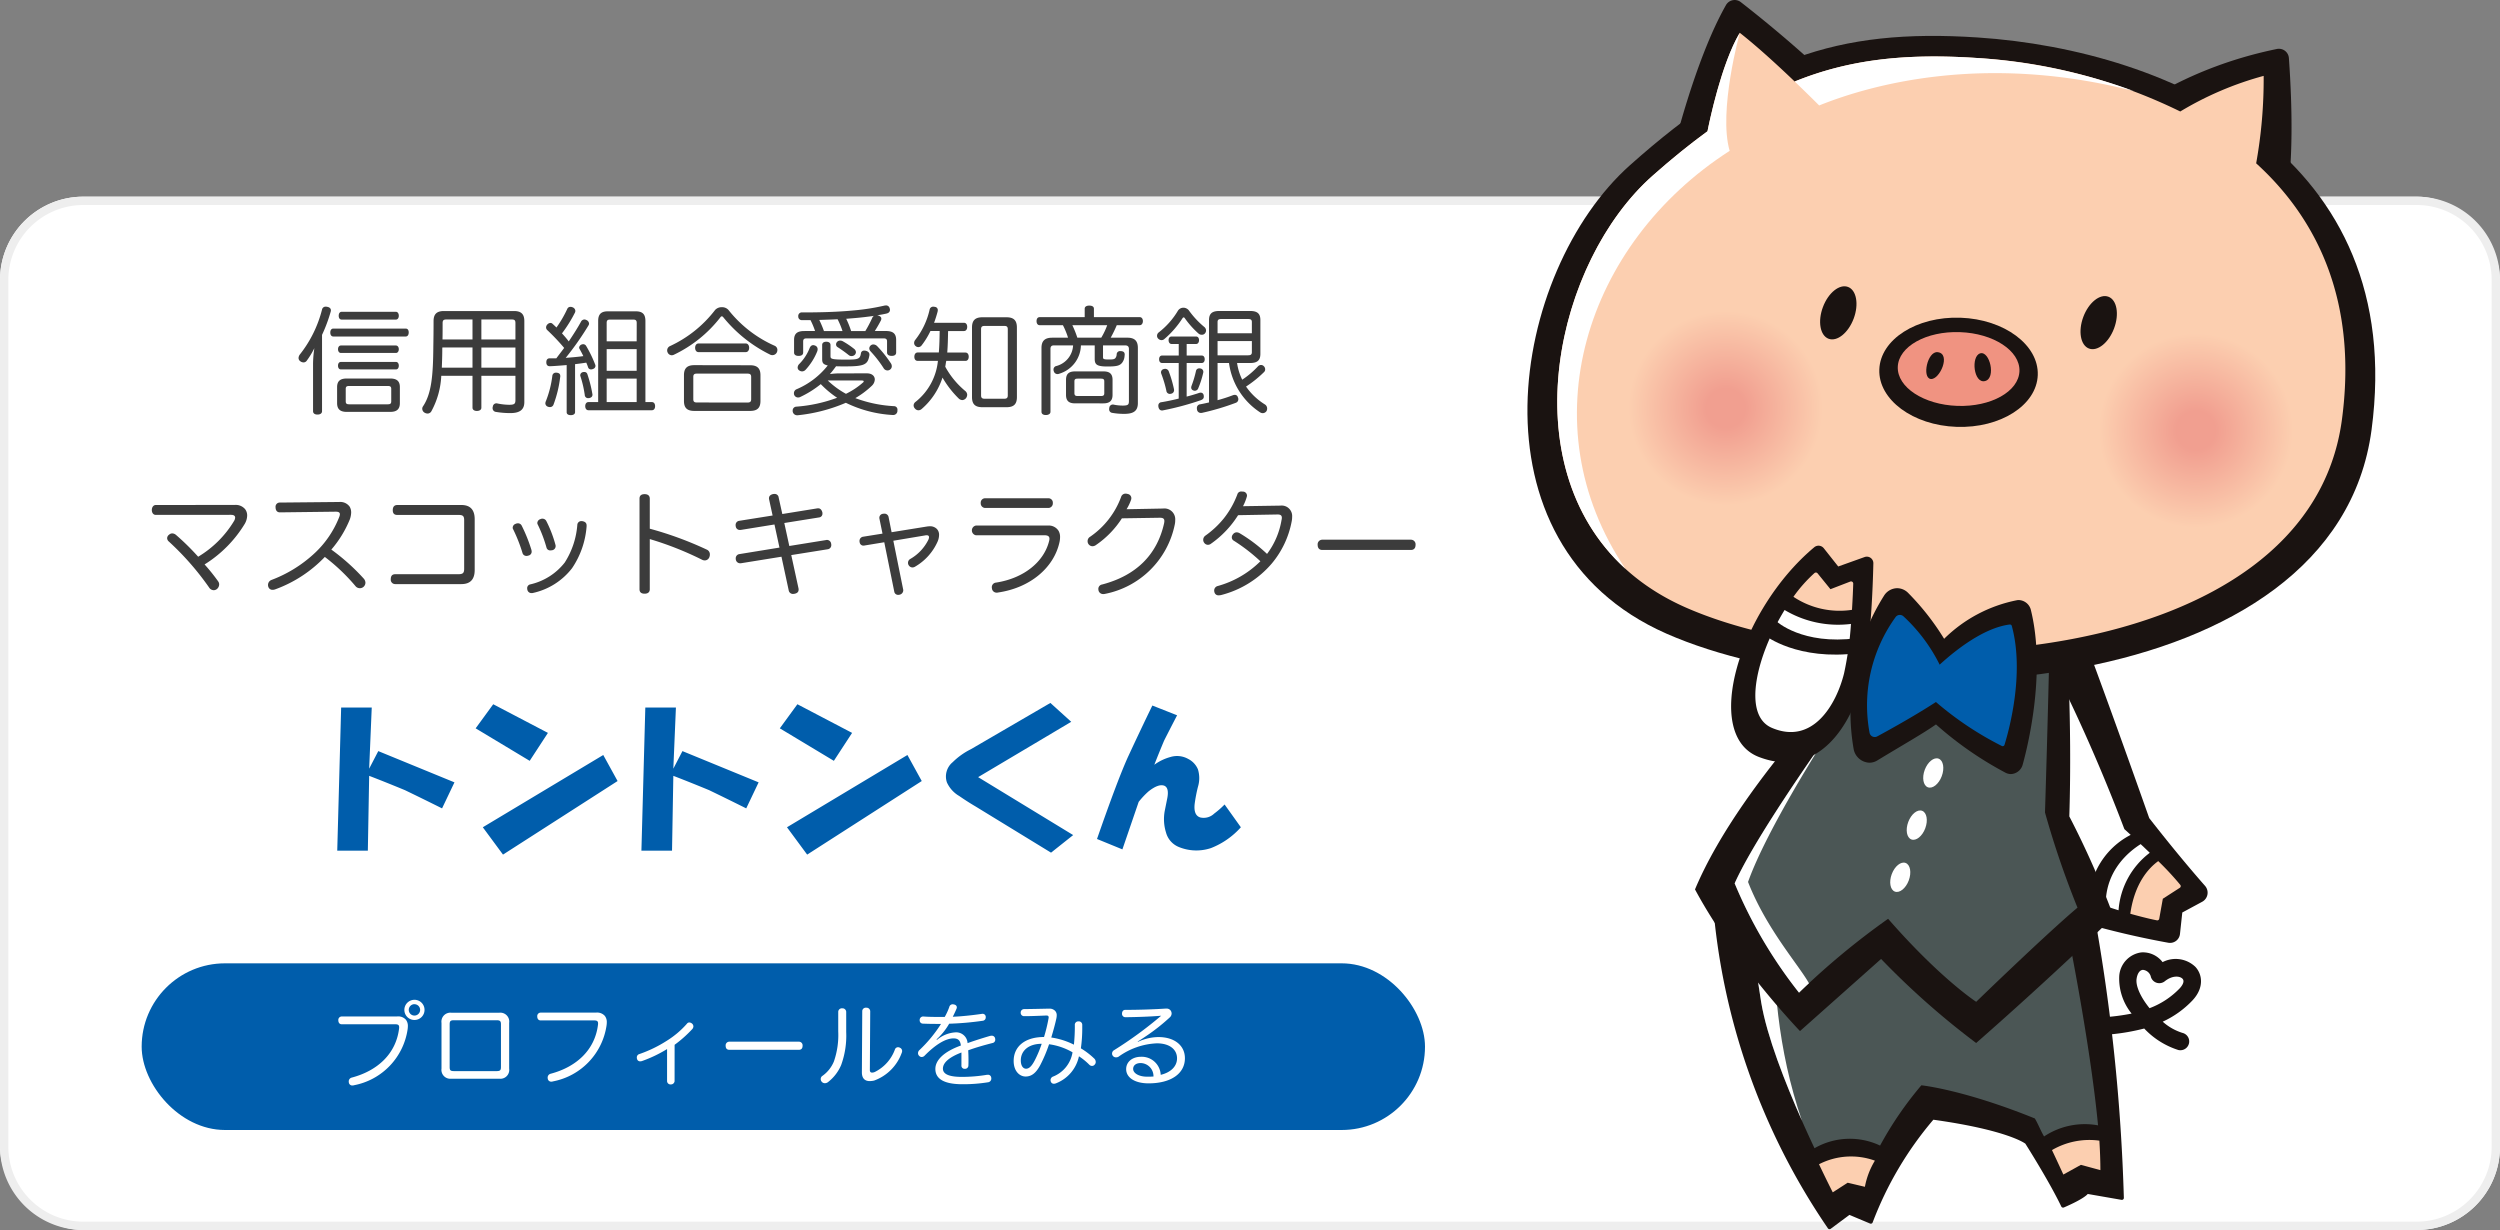 <svg xmlns="http://www.w3.org/2000/svg" xmlns:xlink="http://www.w3.org/1999/xlink" width="300" height="147.6" viewBox="0 0 300 147.6"><rect x="0" y="0" width="300" height="147.6" fill="#808080" stroke="none"/><defs><clipPath id="a"><rect width="101.743" height="147.5" fill="none"/></clipPath><clipPath id="b"><path d="M48.952,162.279a11.668,11.668,0,1,0,11.667-11.668,11.668,11.668,0,0,0-11.667,11.668" transform="translate(-48.952 -150.611)" fill="none"/></clipPath><radialGradient id="c" cx="0.5" cy="0.5" r="0.5" gradientTransform="translate(0)" gradientUnits="objectBoundingBox"><stop offset="0" stop-color="#f19f90"/><stop offset="0.2" stop-color="#f19f90"/><stop offset="1" stop-color="#fccfb0"/></radialGradient><clipPath id="d"><path d="M276.727,173.107a11.667,11.667,0,1,0,11.667-11.667,11.668,11.668,0,0,0-11.667,11.667" transform="translate(-276.727 -161.44)" fill="none"/></clipPath><radialGradient id="e" cx="0.5" r="0.5" xlink:href="#c"/></defs><g transform="translate(-250 -3396.4)"><rect width="300" height="124" rx="10" transform="translate(250 3420)" fill="#fff"/><path d="M10,1a9.01,9.01,0,0,0-9,9V114a9.01,9.01,0,0,0,9,9H290a9.01,9.01,0,0,0,9-9V10a9.01,9.01,0,0,0-9-9H10m0-1H290a10,10,0,0,1,10,10V114a10,10,0,0,1-10,10H10A10,10,0,0,1,0,114V10A10,10,0,0,1,10,0Z" transform="translate(250 3420)" fill="#eee"/><g transform="translate(433.288 3396.4)"><g clip-path="url(#a)"><path d="M275.367,473.052a1.091,1.091,0,0,1-.257-.032,9.634,9.634,0,0,1-4.087-2.577,25.812,25.812,0,0,1-8.132.757,1.053,1.053,0,0,1-1.006-1.1,1.066,1.066,0,0,1,1.1-1.006,25.518,25.518,0,0,0,6.526-.443,6.671,6.671,0,0,1-1.486-4.5,3.064,3.064,0,0,1,2.659-2.843,2.965,2.965,0,0,1,2.542,1.17,3.414,3.414,0,0,1,3.941.571c.844.916,1.061,2.517-.358,4.025a11.553,11.553,0,0,1-3.566,2.548,6.376,6.376,0,0,0,2.382,1.35,1.054,1.054,0,0,1-.254,2.076m-4.473-9.642a.353.353,0,0,0-.046,0c-.369.028-.647.425-.743,1.059-.138.918.539,2.287,1.553,3.539a9.747,9.747,0,0,0,3.615-2.377c.167-.177.684-.784.343-1.154-.3-.324-1.183-.455-2.129.3a1.053,1.053,0,0,1-1.66-.5,1.087,1.087,0,0,0-.933-.866" transform="translate(-197.005 -347.021)" fill="#1a1311"/><path d="M232.417,314.646s2.785,7.449,7.294,20.223c2.993,3.838,5.4,6.658,6.7,8.133a1.239,1.239,0,0,1-.333,1.9l-2.4,1.295-.275,2.558a1.2,1.2,0,0,1-1.38,1.075,104.02,104.02,0,0,1-10.525-2.478c-8-2.246-12.038-28.07-12.038-28.07Z" transform="translate(-165.092 -236.696)" fill="#1a1311"/><path d="M241.408,350.515c-1.606-1.546-3.051-2.844-3.051-2.844-3.919-10.356-7.709-17.763-7.709-17.763l-9.023,5.228a188.914,188.914,0,0,0,5.767,18.314,81.425,81.425,0,0,0,10.265,3.96,9.52,9.52,0,0,1,3.751-6.9" transform="translate(-166.72 -248.177)" fill="#fff"/><path d="M295.4,417.1c-1.154.836-2.833,2.655-3.352,6.318,1.621.457,2.731.7,3.19.79a.237.237,0,0,0,.282-.191l.431-2.4,2.039-1.314a.239.239,0,0,0,.057-.35A35.057,35.057,0,0,0,295.4,417.1" transform="translate(-219.7 -313.767)" fill="#fccfb0"/><path d="M274.176,412.625c-.942-6.563,5.041-9.114,5.041-9.114l-1-1.084a9.211,9.211,0,0,0-6.087,9.809Z" transform="translate(-204.679 -302.732)" fill="#1a1311"/><path d="M135.527,409.161c-4.647-4.481-23.991-10.925-23.991-10.925l-21.771,9.413a80.272,80.272,0,0,0,13.811,39.309.24.24,0,0,0,.354.071l2.242-1.664,2.469,1.038a.241.241,0,0,0,.323-.147,41.8,41.8,0,0,1,7.277-12.312c8.988,1.255,11.04,2.874,11.04,2.874s2.843,4.472,4.311,7.54a.245.245,0,0,0,.316.114c2.507-1.079,2.859-1.619,2.859-1.619l4.046.706a.238.238,0,0,0,.289-.239,227.819,227.819,0,0,0-3.575-34.16" transform="translate(-67.527 -299.578)" fill="#1a1311"/><path d="M254.1,553.389c.729,1.539,1.364,2.936,1.364,2.936l2.107-1.166,2.337.635c0-1.091-.044-2.282-.122-3.538a8.891,8.891,0,0,0-5.687,1.133" transform="translate(-191.15 -415.378)" fill="#fccfb0"/><path d="M141.251,561.091c.974,2.055,1.649,3.373,1.649,3.373l1.791-1.154,2.067.49a9.314,9.314,0,0,1,1.2-3.138,8.4,8.4,0,0,0-6.705.43" transform="translate(-106.258 -421.383)" fill="#fccfb0"/><path d="M146.909,423.893l-20.683-9.111-17.08,6.867s-.329,2.684.986,10.646c.844,5.112,4.143,12.721,6.4,17.517a8.482,8.482,0,0,1,7.868-.318,42.392,42.392,0,0,1,4.955-7.233s5.015.5,13.611,3.977c.322.493.713,1.491,1.113,2.162a8.811,8.811,0,0,1,6.477-1.332c-.945-9.906-3.646-23.175-3.646-23.175" transform="translate(-82.079 -312.025)" fill="#4b5655"/><path d="M111.534,440.949l-2.388.385s-.329,2.683.986,10.645c.669,4.053,2.881,9.671,4.892,14.215-2.957-8.649-3.474-16.677-3.49-25.245" transform="translate(-82.079 -331.709)" fill="#fff"/><path d="M102.993,307.76s-16.1,15.34-21.812,28.947c4.758,8.872,12.6,17,12.6,17l9.731-8.655a94.926,94.926,0,0,0,11.408,10.088c9.28-8.133,16.5-15.161,16.5-15.161A106.886,106.886,0,0,0,126.1,327.95c.364-11.784-.365-22.233-.365-22.233Z" transform="translate(-61.069 -229.979)" fill="#1a1311"/><path d="M119.41,309.287s-15.328,20.39-19.023,28.65a55.425,55.425,0,0,0,7.724,13.121,89.821,89.821,0,0,1,10.691-8.868c6.257,7.168,10.569,9.962,10.569,9.962s8.27-8.019,12.157-11.3a107.88,107.88,0,0,1-3.9-11.42s.381-12.105.56-21.117c-9.539.971-18.783.971-18.783.971" transform="translate(-75.517 -231.935)" fill="#4b5655"/><path d="M193.948,369.454c.355-.949.187-1.889-.376-2.1s-1.308.387-1.664,1.336-.188,1.89.376,2.1,1.308-.387,1.664-1.336" transform="translate(-144.225 -276.315)" fill="#fff"/><path d="M185.954,394.713c.356-.949.187-1.889-.376-2.1s-1.308.387-1.663,1.337-.187,1.889.376,2.1,1.309-.387,1.664-1.336" transform="translate(-138.212 -295.316)" fill="#fff"/><path d="M177.961,419.972c.355-.949.187-1.889-.376-2.1s-1.308.387-1.663,1.337-.187,1.889.376,2.1,1.308-.387,1.664-1.337" transform="translate(-132.199 -314.317)" fill="#fff"/><path d="M111.145,358.359c-4.257,6.086-8.93,13.137-10.758,17.223a55.433,55.433,0,0,0,7.724,13.121s.443-.433,1.194-1.132c-1.292-2.282-5.115-6.54-7.31-12.156,2.22-6.27,9.15-17.056,9.15-17.056" transform="translate(-75.517 -269.58)" fill="#fff"/><path d="M70.242,18.423S72.887,7.266,76.666.615A1.2,1.2,0,0,1,78.429.239a153.01,153.01,0,0,1,14.655,13l-14.99,10.78Z" transform="translate(-52.84 0)" fill="#1a1311"/><path d="M293.761,30.919s6.229-5.026,17.166-7.269a1.2,1.2,0,0,1,1.437,1.089c.938,13.139-.5,18.246-.5,18.246Z" transform="translate(-220.985 -17.773)" fill="#1a1311"/><path d="M54.027,17.577C77.364,19.12,105.648,31.944,101.3,64.652s-60.244,35.2-84.619,24.463S-1.953,45.6,12.32,32.895,37.066,16.457,54.027,17.577" transform="translate(0 -13.081)" fill="#1a1311"/><path d="M98.34,31.549a56.96,56.96,0,0,0,.9-10.494,39.218,39.218,0,0,0-10.008,4.274A63.941,63.941,0,0,0,64.693,18.9c-8.5-.557-15.241.191-21.732,2.829-2.016-1.928-4.49-4.2-6.586-5.844C34.159,19.607,32.722,26.6,32.5,27.706c-2.121,1.545-4.3,3.309-6.577,5.324C12.659,44.746,7.317,74.984,29.975,84.886s74.609,7.594,78.655-22.566c1.862-13.885-2.705-23.883-10.29-30.772" transform="translate(-10.889 -11.95)" fill="#fccfb0"/><path d="M35.165,30.055c-1.391-4.759,1.215-14.17,1.215-14.17C34.163,19.606,32.726,26.6,32.507,27.7c-2.121,1.545-4.3,3.309-6.577,5.324C14.351,43.254,8.811,67.589,22.653,80.2c-11.7-17.35-4.849-39,12.512-50.148" transform="translate(-10.893 -11.95)" fill="#fff"/><path d="M145.811,142.552c.644-1.718.338-3.419-.681-3.8s-2.367.7-3.01,2.418-.339,3.419.68,3.8,2.367-.7,3.011-2.418" transform="translate(-106.658 -104.32)" fill="#1a1311"/><path d="M271.945,147.293c.644-1.718.339-3.419-.68-3.8s-2.367.7-3.01,2.418-.339,3.419.681,3.8,2.366-.7,3.01-2.418" transform="translate(-201.544 -107.886)" fill="#1a1311"/><path d="M189.466,160.746c.127-3.616-4.028-6.7-9.279-6.88s-9.609,2.6-9.736,6.216,4.028,6.7,9.279,6.882,9.61-2.6,9.736-6.217" transform="translate(-128.222 -115.741)" fill="#1a1311"/><path d="M194,165.536c.085-2.444-3.114-4.54-7.146-4.68s-7.371,1.726-7.456,4.17,3.115,4.54,7.147,4.681,7.37-1.726,7.455-4.17" transform="translate(-134.953 -121)" fill="#f09381"/><path d="M194.571,170.572c1.655.174.236,3.356-.83,3.217s-.4-3.346.83-3.217" transform="translate(-145.344 -128.312)" fill="#1a1311"/><path d="M217.244,171.089c1.14-.361,1.959,2.982.591,3.322s-1.72-2.965-.591-3.322" transform="translate(-162.918 -128.684)" fill="#1a1311"/></g><g transform="translate(12.127 37.312)"><g clip-path="url(#b)"><rect width="23.335" height="23.336" transform="translate(0 0)" fill="url(#c)"/></g></g><g transform="translate(68.556 39.995)"><g clip-path="url(#d)"><rect width="23.335" height="23.335" transform="translate(0)" fill="url(#e)"/></g></g><g clip-path="url(#a)"><path d="M175.662,307.214a1.379,1.379,0,0,1-.685-.185,42.371,42.371,0,0,1-8.3-5.772c-1.516,1.072-3.819,2.365-7.051,4.329a1.8,1.8,0,0,1-.934.266,2,2,0,0,1-1.907-1.709,26.137,26.137,0,0,1,3.649-18.319,1.886,1.886,0,0,1,1.583-.913,1.862,1.862,0,0,1,1.327.573,30.245,30.245,0,0,1,4.311,5.5,17.155,17.155,0,0,1,8.776-4.638l.079-.011.112,0a1.55,1.55,0,0,1,1.456,1.244c1.849,7.594-.494,16.7-.983,18.455a1.528,1.528,0,0,1-1.434,1.182" transform="translate(-117.648 -214.327)" fill="#1a1311"/><path d="M181.823,299.17a.232.232,0,0,0-.251-.169c-3.151.4-6.558,3.128-8.406,4.819a20.011,20.011,0,0,0-4.343-5.8.635.635,0,0,0-.944.089,18.079,18.079,0,0,0-3.122,13.9.634.634,0,0,0,.923.416c3.535-1.916,5.817-3.328,7.039-4.123a39.015,39.015,0,0,0,7.91,5.277.225.225,0,0,0,.317-.135c.442-1.414,2.465-8.447.878-14.267" transform="translate(-123.695 -224.06)" fill="#005dab"/><path d="M170.18,31.512a67.244,67.244,0,0,0-18.968-3.979c-8.494-.557-15.238.2-21.727,2.833,1.2,1.15,2.239,2.175,2.935,2.871,5.978-2.41,19.7-6.373,37.759-1.725" transform="translate(-97.407 -20.582)" fill="#fff"/><path d="M109.8,264.627l1.74,2.2,3.162-1.133a.785.785,0,0,1,1.054.749c-.061,2.782-.314,10.017-1.33,14.129-1.277,5.166-5.262,11.839-12.394,9.117-6.924-2.642-2.3-17.7,6.617-25.159a.8.8,0,0,1,1.151.1" transform="translate(-74.241 -198.848)" fill="#1a1311"/><path d="M113.918,295.469c-3.3,5.373-5.157,12.594-1.528,14.143,4.888,2.086,7.718-2.754,8.661-6.524a40.495,40.495,0,0,0,.832-5.947,12.5,12.5,0,0,1-7.965-1.673" transform="translate(-83.055 -222.27)" fill="#fff"/><path d="M135.886,281.8c.088-1.4.132-2.561.15-3.138a.261.261,0,0,0-.355-.251l-2.378.916-1.544-1.9a.262.262,0,0,0-.375-.036,17.352,17.352,0,0,0-2.525,2.848,9.967,9.967,0,0,0,7.027,1.565" transform="translate(-96.936 -208.624)" fill="#fccfb0"/><path d="M115.159,302.654s3.876,3.068,11.194,2.108l-.217-1.785c-6.525.857-9.623-2.027-9.623-2.027Z" transform="translate(-86.63 -226.393)" fill="#1a1311"/></g></g><path d="M-56.434.742c0,.266.21.406.532.406s.546-.14.546-.406V-8.414a18.357,18.357,0,0,0,1.036-2.772.7.7,0,0,0,.028-.168c0-.224-.154-.364-.406-.42a.945.945,0,0,0-.2-.028.438.438,0,0,0-.462.364,14.368,14.368,0,0,1-2.674,5.4.743.743,0,0,0-.14.392A.471.471,0,0,0-58-5.278a.672.672,0,0,0,.42.168.468.468,0,0,0,.392-.21,9.672,9.672,0,0,0,.91-1.5A13.684,13.684,0,0,0-56.434-5Zm11.116-8.96c.238,0,.364-.21.364-.49s-.126-.462-.364-.462H-54c-.238,0-.364.2-.364.476s.126.476.364.476Zm-1.176,1.974c.224,0,.35-.21.35-.448s-.126-.448-.35-.448h-6.594c-.224,0-.35.21-.35.448s.126.448.35.448Zm.014,1.974c.224,0,.336-.21.336-.448s-.112-.448-.336-.448h-6.608c-.238,0-.35.2-.35.448s.112.448.35.448Zm-.028-5.978c.238,0,.364-.2.364-.462s-.126-.476-.364-.476H-52.99c-.238,0-.364.2-.364.476s.126.462.364.462ZM-52.4-3.178c-.8,0-1.148.336-1.148,1.036V-.224c0,.7.35,1.05,1.148,1.05h5.236c.8,0,1.148-.35,1.148-1.05V-2.142c0-.7-.35-1.036-1.148-1.036Zm.294,3.094c-.266,0-.406-.07-.406-.35V-1.946c0-.266.14-.336.406-.336h4.648c.266,0,.406.07.406.336V-.434c0,.28-.14.35-.406.35ZM-37.3-3.5V.322c0,.252.224.392.518.392.322,0,.546-.14.546-.392V-3.5h4.088V-.6c0,.462-.126.574-.77.574A7.354,7.354,0,0,1-34.3-.182.525.525,0,0,0-34.44-.2.428.428,0,0,0-34.86.2a.355.355,0,0,0-.028.168.446.446,0,0,0,.406.462,10.251,10.251,0,0,0,1.736.14c1.134,0,1.666-.42,1.666-1.316v-9.73c0-.854-.406-1.2-1.246-1.2h-8.4c-.84,0-1.246.35-1.246,1.2,0,1.176-.014,2.17-.028,3.038-.028,3.486-.21,5.67-1.246,7.21a.5.5,0,0,0-.084.28.557.557,0,0,0,.322.49.681.681,0,0,0,.308.084.528.528,0,0,0,.476-.294A9.812,9.812,0,0,0-41.048-3.5Zm-3.6-4.368c.014-.6.014-1.246.014-1.974,0-.336.14-.42.448-.42H-37.3v2.394Zm3.6.966V-4.48h-3.682c.028-.686.056-1.428.056-2.212a1.06,1.06,0,0,1,.014-.21Zm5.152,2.422h-4.088V-6.9h4.088Zm0-3.388h-4.088v-2.394h3.654c.308,0,.434.084.434.42ZM-26,.868c0,.238.21.35.49.35.308,0,.518-.126.518-.364V-4.9c.448-.056.9-.112,1.344-.182a5.215,5.215,0,0,1,.21.532.366.366,0,0,0,.364.28.533.533,0,0,0,.238-.056.4.4,0,0,0,.294-.364.616.616,0,0,0-.028-.14A14.517,14.517,0,0,0-23.66-7.084a.406.406,0,0,0-.364-.21.55.55,0,0,0-.2.042.448.448,0,0,0-.28.364.27.27,0,0,0,.042.14c.14.252.308.56.462.882-.7.1-1.414.154-2.114.21a35.159,35.159,0,0,0,2.73-3.892.417.417,0,0,0,.07-.21.49.49,0,0,0-.308-.434.57.57,0,0,0-.252-.07.472.472,0,0,0-.406.266c-.406.742-.924,1.554-1.47,2.366-.252-.336-.532-.658-.812-.966A16.17,16.17,0,0,0-25-11.1a.494.494,0,0,0,.042-.2.488.488,0,0,0-.322-.42.549.549,0,0,0-.252-.056.4.4,0,0,0-.392.238,13.793,13.793,0,0,1-1.3,2.24c-.154-.154-.322-.308-.476-.448a.337.337,0,0,0-.252-.1.536.536,0,0,0-.364.182.528.528,0,0,0-.154.35.441.441,0,0,0,.154.336,25.422,25.422,0,0,1,2.016,2.128c-.308.42-.63.826-.938,1.246h-.784c-.266,0-.42.154-.42.476s.154.476.42.476H-28c.644-.028,1.316-.084,2-.14Zm9.45-1.218v-9.73c0-.84-.364-1.162-1.176-1.162h-3.318c-.8,0-1.176.322-1.176,1.162V-.35H-23.38c-.252,0-.392.21-.392.49s.14.49.392.49h7.6c.252,0,.392-.2.392-.49s-.14-.49-.392-.49ZM-21.2-6.706h3.6v2.6h-3.6Zm3.6-.938h-3.6V-9.856c0-.308.126-.392.406-.392H-18c.266,0,.406.084.406.392Zm-3.6,4.48h3.6V-.35h-3.6ZM-27.58-.042a14.145,14.145,0,0,0,.8-3.29.388.388,0,0,0,.014-.126c0-.266-.126-.378-.42-.42h-.07a.415.415,0,0,0-.462.364,12.263,12.263,0,0,1-.77,3.038.751.751,0,0,0-.07.266.445.445,0,0,0,.322.42A.711.711,0,0,0-28,.252.444.444,0,0,0-27.58-.042Zm4.662-1.3a15.424,15.424,0,0,0-.6-2.366.362.362,0,0,0-.378-.252.628.628,0,0,0-.154.014.4.4,0,0,0-.322.364.238.238,0,0,0,.014.1A13.348,13.348,0,0,1-23.828-1.2a.39.39,0,0,0,.406.378.574.574,0,0,0,.154-.014c.224-.056.364-.182.364-.392A.348.348,0,0,0-22.918-1.344ZM-8.19-11.4a14.474,14.474,0,0,1-5.4,4.326.571.571,0,0,0-.35.518.549.549,0,0,0,.056.252.552.552,0,0,0,.5.336.628.628,0,0,0,.266-.07,15.474,15.474,0,0,0,5.572-4.494.24.24,0,0,1,.168-.112c.056,0,.112.042.182.126a16.787,16.787,0,0,0,5.628,4.48.607.607,0,0,0,.266.056.6.6,0,0,0,.532-.35.712.712,0,0,0,.056-.28.538.538,0,0,0-.336-.5A14.6,14.6,0,0,1-6.58-11.4a1.026,1.026,0,0,0-.8-.336A1.056,1.056,0,0,0-8.19-11.4Zm-1.988,4.018c-.266,0-.406.238-.406.518s.14.518.406.518h5.67c.252,0,.406-.224.406-.518s-.154-.518-.406-.518Zm-.5,2.6c-.854,0-1.246.364-1.246,1.2V-.49c0,.854.392,1.2,1.246,1.2H-3.99c.854,0,1.246-.35,1.246-1.2V-3.57c0-.84-.392-1.2-1.246-1.2Zm.308,4.48c-.294,0-.434-.084-.434-.392V-3.374c0-.308.14-.392.434-.392h6.062c.294,0,.448.084.448.392V-.686c0,.308-.154.392-.448.392ZM2.52-8.876c-.854,0-1.232.308-1.232,1.078v1.5c0,.294.238.406.546.406s.546-.112.546-.406V-7.63c0-.28.14-.364.406-.364H12.04c.266,0,.406.084.406.364V-6.3c0,.294.252.406.56.406s.532-.112.532-.406V-7.8c0-.77-.378-1.078-1.232-1.078h-1.33c.28-.434.532-.882.728-1.26a.443.443,0,0,0,.056-.224c0-.154-.1-.28-.336-.364-.056-.014-.1-.028-.154-.042.392-.056.756-.126,1.092-.2.266-.056.434-.21.434-.448a.621.621,0,0,0-.042-.21.434.434,0,0,0-.448-.322,1.081,1.081,0,0,0-.21.028,26.6,26.6,0,0,1-3.682.574c-1.89.182-3.99.238-6.132.238a.427.427,0,0,0-.49.476.423.423,0,0,0,.462.448H3.262a9.8,9.8,0,0,1,.546,1.3Zm2.352,0a12.179,12.179,0,0,0-.56-1.33c.266-.014.532-.014.8-.028.462-.014.938-.028,1.4-.056A9.694,9.694,0,0,1,7.1-8.876Zm3.262,0a11.1,11.1,0,0,0-.588-1.47l1.022-.084c.84-.07,1.61-.168,2.31-.266a.444.444,0,0,0-.2.224,14.949,14.949,0,0,1-.84,1.6ZM6.86-3.794a8.437,8.437,0,0,0-1.274.084c.266-.294.5-.616.742-.938.322.014.7.014,1.162.014,2.282,0,2.66-.224,2.842-1.358v-.07c0-.238-.2-.392-.448-.448a.682.682,0,0,0-.168-.014.367.367,0,0,0-.406.336c-.112.672-.322.742-1.75.742-1.806,0-1.9-.084-1.9-.42V-7.2c0-.252-.2-.392-.5-.392s-.5.126-.5.392V-5.53c0,.42.07.658.672.784a9.475,9.475,0,0,1-3.78,2.87.516.516,0,0,0-.28.476.46.46,0,0,0,.056.238A.508.508,0,0,0,1.778-.9a.533.533,0,0,0,.238-.056A11.982,11.982,0,0,0,4.494-2.506,11.59,11.59,0,0,0,6.454-.868,17.836,17.836,0,0,1,1.54.2a.458.458,0,0,0-.42.462V.742a.533.533,0,0,0,.546.49h.056A19.719,19.719,0,0,0,7.5-.266,14.643,14.643,0,0,0,13.118,1.2h.056a.5.5,0,0,0,.518-.49v-.1A.41.41,0,0,0,13.286.14,15.6,15.6,0,0,1,8.638-.826,10.5,10.5,0,0,0,10.612-2.3a1.1,1.1,0,0,0,.364-.756c0-.406-.322-.742-.952-.742Zm2.576.854c.14,0,.21.042.21.1a.217.217,0,0,1-.1.154,8.968,8.968,0,0,1-2.03,1.344,10.172,10.172,0,0,1-2.184-1.6ZM3.78-7.14a.447.447,0,0,0-.2-.042c-.168,0-.322.1-.434.378A5.6,5.6,0,0,1,1.918-4.928a.621.621,0,0,0-.2.434.4.4,0,0,0,.14.308.631.631,0,0,0,.392.154.585.585,0,0,0,.434-.21A7.192,7.192,0,0,0,4.074-6.454a.777.777,0,0,0,.042-.238A.452.452,0,0,0,3.78-7.14Zm3.388-.49a.665.665,0,0,0-.35-.1.5.5,0,0,0-.378.168.452.452,0,0,0-.112.294.373.373,0,0,0,.182.322,15.623,15.623,0,0,1,1.33.952.538.538,0,0,0,.35.126A.575.575,0,0,0,8.6-6.048a.515.515,0,0,0,.112-.294.53.53,0,0,0-.2-.378A9.8,9.8,0,0,0,7.168-7.63Zm3.346.462a.485.485,0,0,0-.2.378.557.557,0,0,0,.154.35,14.069,14.069,0,0,1,1.554,2,.549.549,0,0,0,.476.294.5.5,0,0,0,.28-.084.492.492,0,0,0,.238-.42.619.619,0,0,0-.1-.336,14.448,14.448,0,0,0-1.638-2.058.683.683,0,0,0-.476-.224A.465.465,0,0,0,10.514-7.168ZM21.672-8.876c.252,0,.392-.21.392-.5s-.14-.49-.392-.49H18.088c.168-.448.308-.9.42-1.316a1.1,1.1,0,0,0,.028-.2.378.378,0,0,0-.35-.392A.963.963,0,0,0,18-11.8a.434.434,0,0,0-.448.364A9.063,9.063,0,0,1,15.82-7.8a.6.6,0,0,0-.126.35.471.471,0,0,0,.182.378.493.493,0,0,0,.322.126.512.512,0,0,0,.42-.238,9.4,9.4,0,0,0,1.036-1.694H18.76c-.014.854-.028,1.722-.1,2.576H16.128c-.266,0-.406.224-.406.518s.14.49.406.49H18.55A7.181,7.181,0,0,1,15.834-.35a.533.533,0,0,0-.2.392.553.553,0,0,0,.168.392.541.541,0,0,0,.42.2.6.6,0,0,0,.392-.168A8.376,8.376,0,0,0,19.1-3.29,11.714,11.714,0,0,0,21.084-.742a.7.7,0,0,0,.392.154.624.624,0,0,0,.448-.238.743.743,0,0,0,.14-.392.627.627,0,0,0-.266-.49,10.032,10.032,0,0,1-2.366-2.884c.028-.168.056-.35.084-.532a.7.7,0,0,0,.028-.168h2.31c.252,0,.392-.21.392-.5s-.14-.5-.392-.5H19.67c.07-.854.084-1.722.1-2.576Zm6.356-.42c0-.882-.406-1.232-1.26-1.232H23.9c-.854,0-1.26.35-1.26,1.232V-.952c0,.882.406,1.218,1.26,1.218h2.87c.854,0,1.26-.336,1.26-1.218Zm-4.3.2c0-.308.14-.392.42-.392h2.38c.266,0,.406.084.406.392v7.952c0,.294-.14.392-.406.392H24.15c-.28,0-.42-.1-.42-.392ZM37.366-7.154v1.61c0,.686.238.924,1.54.924,1.092,0,1.456-.1,1.736-.434a1.487,1.487,0,0,0,.308-.868.388.388,0,0,0,.014-.126c0-.266-.126-.392-.448-.42h-.07A.4.4,0,0,0,40-6.062a.776.776,0,0,1-.154.434c-.126.14-.308.168-.77.168-.728,0-.714-.084-.714-.336V-7.154h2.66c.28,0,.448.126.448.42V-.476c0,.448-.112.546-.77.546a5.468,5.468,0,0,1-1.05-.112.238.238,0,0,0-.1-.014.425.425,0,0,0-.434.392A.525.525,0,0,0,39.1.49a.416.416,0,0,0,.336.448,8.213,8.213,0,0,0,1.47.126c1.064,0,1.638-.308,1.638-1.288V-6.846c0-.868-.406-1.232-1.274-1.232H39.284a14.781,14.781,0,0,0,.728-1.5H42.77c.238,0,.378-.224.378-.49s-.14-.476-.378-.476h-5.5V-11.55c0-.252-.21-.378-.56-.378-.322,0-.546.126-.546.378v1.008h-5.4c-.252,0-.378.2-.378.476s.126.49.378.49h2.786a9.354,9.354,0,0,1,.616,1.5h-1.9c-.868,0-1.288.364-1.288,1.232V.812c0,.252.2.392.518.392s.56-.14.56-.392V-6.734c0-.294.14-.42.406-.42h2.31A2.707,2.707,0,0,1,32.7-4.662a.431.431,0,0,0-.28.42.562.562,0,0,0,.042.21.453.453,0,0,0,.42.322.649.649,0,0,0,.266-.056,3.647,3.647,0,0,0,2.562-3.388ZM35.28-8.078a11.538,11.538,0,0,0-.6-1.5h4.186a8.636,8.636,0,0,1-.714,1.5Zm-.266,4.046c-.728,0-1.092.28-1.092,1.022v1.792c0,.742.364,1.022,1.092,1.022H38.4c.756,0,1.106-.308,1.106-1.022V-3.01c0-.728-.35-1.022-1.092-1.022Zm.308,2.954c-.266,0-.392-.07-.392-.35V-2.842c0-.252.126-.322.392-.322h2.786c.28,0,.406.07.406.322v1.428c0,.266-.126.336-.406.336ZM53.48-5.04A8.411,8.411,0,0,0,57.19.868a.6.6,0,0,0,.336.112.559.559,0,0,0,.448-.238.6.6,0,0,0,.084-.308.574.574,0,0,0-.252-.49,7.67,7.67,0,0,1-2.282-2.156A13.438,13.438,0,0,0,57.68-3.948a.434.434,0,0,0,.14-.336.522.522,0,0,0-.168-.378.455.455,0,0,0-.336-.14.528.528,0,0,0-.35.154,10.241,10.241,0,0,1-1.9,1.61,6.65,6.65,0,0,1-.616-2H56c.868,0,1.246-.308,1.246-1.106v-4.046c0-.784-.378-1.092-1.232-1.092h-3.7c-.854,0-1.232.308-1.232,1.092V-.308c-.364.084-.728.168-1.064.224a.436.436,0,0,0-.392.462.682.682,0,0,0,.014.168.455.455,0,0,0,.462.406A.628.628,0,0,0,50.26.938a29.39,29.39,0,0,0,4.032-1.2A.449.449,0,0,0,54.6-.7a.443.443,0,0,0-.056-.224.369.369,0,0,0-.378-.294.691.691,0,0,0-.21.042c-.518.2-1.176.42-1.848.6V-5.04ZM52.108-8.61V-9.954c0-.294.154-.364.448-.364h3.206c.308,0,.462.07.462.364V-8.61Zm0,.938h4.116v1.344c0,.28-.154.364-.462.364H52.108ZM48.4-5.04H50.2c.238,0,.364-.182.364-.448s-.126-.448-.364-.448H48.4V-7.322h1.134c.224,0,.35-.21.35-.462s-.126-.434-.35-.434h-2.94c-.238,0-.364.182-.364.434s.126.462.364.462h.854v1.386H45.458c-.238,0-.364.182-.364.448s.126.448.364.448h1.988V-.77c-.728.182-1.456.336-2.072.434A.394.394,0,0,0,45,.084.388.388,0,0,0,45.01.21c.042.294.21.448.434.448a.308.308,0,0,0,.112-.014A34.118,34.118,0,0,0,50.092-.574c.266-.1.364-.224.364-.434a.574.574,0,0,0-.014-.154.359.359,0,0,0-.364-.322.7.7,0,0,0-.168.028c-.448.154-.966.308-1.512.448Zm-2.758.728a.414.414,0,0,0-.322.392.6.6,0,0,0,.028.154,13.84,13.84,0,0,1,.616,2.058.417.417,0,0,0,.42.378.7.7,0,0,0,.168-.028.422.422,0,0,0,.336-.42.525.525,0,0,0-.014-.14,14.055,14.055,0,0,0-.616-2.1.456.456,0,0,0-.448-.322A.7.7,0,0,0,45.64-4.312ZM49.8-2.03a10.957,10.957,0,0,0,.588-1.848A.308.308,0,0,0,50.4-3.99a.4.4,0,0,0-.35-.392.476.476,0,0,0-.14-.014.386.386,0,0,0-.392.308A12.4,12.4,0,0,1,49-2.338a.636.636,0,0,0-.056.252.352.352,0,0,0,.252.336.483.483,0,0,0,.182.042A.453.453,0,0,0,49.8-2.03Zm-1.106-9.282a.851.851,0,0,0-.686-.364.785.785,0,0,0-.658.364,9.328,9.328,0,0,1-2.324,2.618.521.521,0,0,0-.182.392.465.465,0,0,0,.1.294.584.584,0,0,0,.448.224.493.493,0,0,0,.322-.126,11.221,11.221,0,0,0,2.17-2.478c.056-.084.1-.126.154-.126s.112.042.168.14a10.591,10.591,0,0,0,1.624,1.806.587.587,0,0,0,.392.14A.479.479,0,0,0,50.6-8.6a.538.538,0,0,0,.126-.35.562.562,0,0,0-.2-.406A10.434,10.434,0,0,1,48.692-11.312ZM-66.3,13.18c.35,0,.518.112.518.336a.893.893,0,0,1-.126.392,12.535,12.535,0,0,1-4.312,4.3,29.189,29.189,0,0,0-2.66-2.618.734.734,0,0,0-.448-.182.552.552,0,0,0-.378.154.53.53,0,0,0-.238.42.554.554,0,0,0,.21.406,33.448,33.448,0,0,1,4.83,5.516.676.676,0,0,0,.546.322.648.648,0,0,0,.35-.112.741.741,0,0,0,.308-.574.616.616,0,0,0-.112-.364,22.757,22.757,0,0,0-1.638-2.044,14.761,14.761,0,0,0,4.83-4.886,2.07,2.07,0,0,0,.28-.994,1.236,1.236,0,0,0-.238-.742,1.456,1.456,0,0,0-1.232-.518L-75.306,12c-.28,0-.476.266-.476.6s.182.588.476.588Zm12.586-.378c.35,0,.5.1.5.308a1.042,1.042,0,0,1-.07.308,11.841,11.841,0,0,1-3.164,4.55,15.711,15.711,0,0,1-4.97,3.024.644.644,0,0,0-.42.6.654.654,0,0,0,.042.238.513.513,0,0,0,.518.35.962.962,0,0,0,.336-.07,15.569,15.569,0,0,0,5.922-3.878,23.015,23.015,0,0,1,3.7,3.528.672.672,0,0,0,.5.224.657.657,0,0,0,.49-.21.674.674,0,0,0,.182-.448.781.781,0,0,0-.2-.49,24.924,24.924,0,0,0-3.892-3.486,13.148,13.148,0,0,0,2.226-3.64,2.657,2.657,0,0,0,.154-.812,1.367,1.367,0,0,0-.182-.7,1.387,1.387,0,0,0-1.246-.56l-7.126.07a.5.5,0,0,0-.518.56c0,.378.182.616.518.616Zm7.392-.8c-.378,0-.546.238-.546.616s.168.574.532.574h7.35c.546,0,.686.14.686.644v5.81c0,.5-.14.658-.686.658h-7.574c-.378,0-.546.21-.546.588a.528.528,0,0,0,.532.6h7.938c1.078,0,1.6-.574,1.6-1.694v-6.09c0-1.12-.518-1.708-1.6-1.708Zm14.21,2.254a.505.505,0,0,0-.364.462.35.35,0,0,0,.056.2,18.747,18.747,0,0,1,1.12,2.842.48.48,0,0,0,.49.35.7.7,0,0,0,.224-.042A.476.476,0,0,0-30.2,17.6a1.242,1.242,0,0,0-.028-.21,18.686,18.686,0,0,0-1.162-2.9.5.5,0,0,0-.462-.294A.607.607,0,0,0-32.116,14.258Zm2.954-.56a.518.518,0,0,0-.364.448.4.4,0,0,0,.056.21,16.252,16.252,0,0,1,1.05,2.772.45.45,0,0,0,.476.322,1.379,1.379,0,0,0,.238-.028.5.5,0,0,0,.378-.476.476.476,0,0,0-.014-.14,14.533,14.533,0,0,0-1.092-2.856.523.523,0,0,0-.476-.308A.549.549,0,0,0-29.162,13.7Zm5.026.238h-.07a.472.472,0,0,0-.518.434,9.745,9.745,0,0,1-1.512,4.536,7.305,7.305,0,0,1-4.116,2.618.463.463,0,0,0-.392.462,1.081,1.081,0,0,0,.028.21.5.5,0,0,0,.5.378.628.628,0,0,0,.154-.014,8.137,8.137,0,0,0,4.7-2.968,10.319,10.319,0,0,0,1.75-5.026v-.1C-23.6,14.16-23.786,13.992-24.136,13.936Zm8.106,2.156a38.558,38.558,0,0,1,6.3,2.492.752.752,0,0,0,.294.07.6.6,0,0,0,.56-.406.847.847,0,0,0,.056-.308.612.612,0,0,0-.378-.588,42.037,42.037,0,0,0-6.832-2.506v-3.6c0-.392-.266-.546-.616-.546-.378,0-.616.154-.616.532V22.112c0,.378.238.532.616.532.35,0,.616-.154.616-.532ZM-.224,18.206l.868,4.032a.508.508,0,0,0,.518.434,1.4,1.4,0,0,0,.224-.028c.294-.07.448-.224.448-.49A.628.628,0,0,0,1.82,22L.952,18.01l4.382-.7a.492.492,0,0,0,.42-.518.388.388,0,0,0-.014-.126.515.515,0,0,0-.5-.476.238.238,0,0,0-.1.014l-4.424.714-.6-2.758,4.2-.672a.443.443,0,0,0,.378-.462.574.574,0,0,0-.014-.154c-.07-.266-.238-.476-.49-.476h-.07l-4.242.686L-.56,11.108a.471.471,0,0,0-.49-.434.861.861,0,0,0-.182.014c-.308.07-.49.238-.49.5a.476.476,0,0,0,.014.14l.42,1.932-4.046.644a.5.5,0,0,0-.392.518.388.388,0,0,0,.014.126.487.487,0,0,0,.49.448h.084l4.074-.658.6,2.772L-5.32,17.9a.509.509,0,0,0-.392.532.388.388,0,0,0,.014.126.513.513,0,0,0,.518.434H-5.1Zm13.216-2.94-.364-1.834a.5.5,0,0,0-.532-.392.388.388,0,0,0-.126.014.476.476,0,0,0-.448.476.388.388,0,0,0,.014.126l.364,1.778-2.366.378a.509.509,0,0,0-.392.532.348.348,0,0,0,.014.112.459.459,0,0,0,.476.42.273.273,0,0,0,.1-.014l2.38-.392,1.2,5.922a.46.46,0,0,0,.462.392.525.525,0,0,0,.14-.014.549.549,0,0,0,.476-.5v-.084L13.2,16.288l3.85-.644a.574.574,0,0,1,.154-.014c.182,0,.28.084.28.238a.9.9,0,0,1-.07.28,5.417,5.417,0,0,1-2.2,2.338.527.527,0,0,0-.252.462.5.5,0,0,0,.1.308.531.531,0,0,0,.434.238.588.588,0,0,0,.294-.084,6.541,6.541,0,0,0,2.73-3.038,2.072,2.072,0,0,0,.168-.77.994.994,0,0,0-.266-.728,1.138,1.138,0,0,0-.854-.322,2.734,2.734,0,0,0-.322.028Zm11.186-4.074a.527.527,0,0,0-.49.574.549.549,0,0,0,.49.588H31.85a.549.549,0,0,0,.49-.588.527.527,0,0,0-.49-.574ZM23.1,14.468a.593.593,0,0,0,0,1.162h8.218c.462,0,.616.154.616.42a1.046,1.046,0,0,1-.042.28c-.616,2.478-3.01,4.466-6.384,4.984a.548.548,0,0,0-.49.56.388.388,0,0,0,.014.126.56.56,0,0,0,.588.518.388.388,0,0,0,.126-.014c3.892-.56,6.692-2.982,7.378-5.978a2.94,2.94,0,0,0,.084-.672,1.441,1.441,0,0,0-.182-.756,1.389,1.389,0,0,0-1.3-.63Zm22.036-.938h.056c.392,0,.532.126.532.392a1.731,1.731,0,0,1-.028.252c-.84,3.794-3.346,6.286-7.434,7.364a.535.535,0,0,0-.462.532,1.081,1.081,0,0,0,.028.21.561.561,0,0,0,.574.406.682.682,0,0,0,.168-.014,10.641,10.641,0,0,0,8.4-8.316,2.458,2.458,0,0,0,.056-.532,1.3,1.3,0,0,0-1.456-1.4l-4.382.084a5.753,5.753,0,0,0,.546-1.148.819.819,0,0,0,.028-.182.514.514,0,0,0-.434-.5.941.941,0,0,0-.252-.042.555.555,0,0,0-.546.406,9.979,9.979,0,0,1-3.724,4.774.6.6,0,0,0-.294.518.6.6,0,0,0,.588.616.734.734,0,0,0,.364-.112A11.236,11.236,0,0,0,40.628,13.6Zm14.126-.392c.42-.014.56.126.56.392a1.234,1.234,0,0,1-.042.294,9.258,9.258,0,0,1-1.736,4.046,18.594,18.594,0,0,0-3.276-2.478.734.734,0,0,0-.364-.112.537.537,0,0,0-.434.224.561.561,0,0,0-.154.364.456.456,0,0,0,.224.406,21.286,21.286,0,0,1,3.206,2.478,11.683,11.683,0,0,1-5.11,2.968.557.557,0,0,0-.434.532.793.793,0,0,0,.042.252.485.485,0,0,0,.5.336,1.913,1.913,0,0,0,.266-.028A11.853,11.853,0,0,0,58.632,19,11.038,11.038,0,0,0,61,13.978a2.582,2.582,0,0,0,.056-.546,1.257,1.257,0,0,0-1.4-1.358l-4.494.07a5.976,5.976,0,0,0,.462-1.162.388.388,0,0,0,.014-.126.484.484,0,0,0-.448-.462c-.084,0-.154-.014-.224-.014a.478.478,0,0,0-.49.364,10.61,10.61,0,0,1-1.624,2.87,10.961,10.961,0,0,1-2.2,2.058.619.619,0,0,0-.266.518.57.57,0,0,0,.112.336.557.557,0,0,0,.448.252.6.6,0,0,0,.364-.126,11.919,11.919,0,0,0,3.262-3.43ZM75.32,17.394c.35,0,.546-.224.546-.6a.557.557,0,0,0-.56-.63H64.68a.557.557,0,0,0-.56.63c0,.378.2.6.546.6Z" transform="translate(344 3445)" fill="#3c3c3c"/><path d="M.938-15.7H4.609L4.3-8.359l1.094-2.109,9.141,3.75L13.047-3.594Q10.859-4.687,8.594-5.781,6.328-6.719,4.3-7.5L4.141,1.484H.469Zm18.25-.391,6.563,3.438L23.563-9.3,17.078-13.2ZM32.391-10l1.719,3.125L20.359,1.953,17.938-1.328Zm5.047-5.7h3.672L40.8-8.359l1.094-2.109,9.141,3.75L49.547-3.594q-2.187-1.094-4.453-2.187Q42.828-6.719,40.8-7.5l-.156,8.984H36.969Zm18.25-.391,6.563,3.438L60.063-9.3,53.578-13.2ZM68.891-10l1.719,3.125L56.859,1.953,54.438-1.328Zm19.656-3.984L77.375-7.344,88.781-.391,86.125,1.719,77.063-3.828q-.937-.547-1.953-1.25a3.589,3.589,0,0,1-1.484-1.641,2.222,2.222,0,0,1,.7-2.422A8.486,8.486,0,0,1,76.516-10.7l9.531-5.547Zm6.844,4.141q1.484-3.2,2.891-6.094l2.969,1.172q-1.172,2.266-1.562,3.047-.625,1.484-1.172,2.891a5.879,5.879,0,0,1,1.953-.937,2.718,2.718,0,0,1,2.109.234,2.468,2.468,0,0,1,1.172,1.25,3.58,3.58,0,0,1,0,2.109,18.611,18.611,0,0,0-.391,2.031q-.156,1.406.7,1.641a1.813,1.813,0,0,0,1.641-.469,10.345,10.345,0,0,0,1.25-1.094l1.953,2.734a9.373,9.373,0,0,1-3.594,2.5,5.531,5.531,0,0,1-3.906-.156A2.6,2.6,0,0,1,99.922-.7a5.385,5.385,0,0,1-.156-2.578l.313-1.562q.234-1.25-.391-1.484-.7-.234-1.875.7a9.62,9.62,0,0,0-1.172,1.25l-1.953,5.7L91.641.078Q94.141-7.109,95.391-9.844Z" transform="translate(290 3497)" fill="#005dab"/><rect width="154" height="20" rx="10" transform="translate(267 3512)" fill="#005dab"/><path d="M1-7.623a.413.413,0,0,0-.4.462c0,.275.143.473.4.473H7.414c.341,0,.484.077.484.363a.833.833,0,0,1-.011.165C7.524-3.2,5.368-1.122,2.2-.286a.469.469,0,0,0-.352.462A.963.963,0,0,0,1.87.352.414.414,0,0,0,2.288.66a.623.623,0,0,0,.2-.033A8.018,8.018,0,0,0,8.921-6.127c.011-.11.022-.209.022-.308a1.211,1.211,0,0,0-.231-.792,1.228,1.228,0,0,0-1.056-.4Zm8.734-2a1.207,1.207,0,0,0-1.21,1.21,1.207,1.207,0,0,0,1.21,1.21,1.207,1.207,0,0,0,1.21-1.21A1.207,1.207,0,0,0,9.735-9.625Zm0,.528a.685.685,0,0,1,.682.682.685.685,0,0,1-.682.682.685.685,0,0,1-.682-.682A.685.685,0,0,1,9.735-9.1ZM21.1-6.853a1.071,1.071,0,0,0-1.177-1.221H14.157A1.075,1.075,0,0,0,12.98-6.853v5.489a1.067,1.067,0,0,0,1.177,1.21h5.764A1.063,1.063,0,0,0,21.1-1.364ZM14.487-1.067c-.418,0-.528-.088-.528-.484V-6.677c0-.4.11-.495.528-.495h5.1c.418,0,.528.11.528.495v5.126c0,.385-.11.484-.528.484ZM24.871-8.085a.413.413,0,0,0-.4.462c0,.275.143.473.4.473h6.413c.341,0,.484.077.484.363a.832.832,0,0,1-.011.165c-.363,2.959-2.519,5.038-5.687,5.874a.469.469,0,0,0-.352.462.963.963,0,0,0,.022.176A.414.414,0,0,0,26.158.2a.623.623,0,0,0,.2-.033,8.018,8.018,0,0,0,6.435-6.754c.011-.11.022-.209.022-.308a1.211,1.211,0,0,0-.231-.792,1.228,1.228,0,0,0-1.056-.4ZM40.953-4.224a14.88,14.88,0,0,0,2.134-1.9.521.521,0,0,0,.121-.308.464.464,0,0,0-.154-.33.546.546,0,0,0-.33-.143.349.349,0,0,0-.286.143,10.694,10.694,0,0,1-2.376,2.024,15.415,15.415,0,0,1-3.344,1.628.409.409,0,0,0-.3.407.623.623,0,0,0,.033.2.371.371,0,0,0,.374.264.747.747,0,0,0,.209-.033,15.824,15.824,0,0,0,3.014-1.441V.132a.411.411,0,0,0,.44.4.438.438,0,0,0,.462-.385Zm14.927.6c.275,0,.429-.176.429-.473a.438.438,0,0,0-.44-.5H47.52a.438.438,0,0,0-.44.5c0,.3.154.473.429.473Zm7.546,2.7c0,.7.33,1.056.946,1.056A2.466,2.466,0,0,0,64.9.066a5.52,5.52,0,0,0,3.311-3.333.5.5,0,0,0,.044-.2.425.425,0,0,0-.253-.4.5.5,0,0,0-.242-.066.391.391,0,0,0-.363.253,4.87,4.87,0,0,1-2.42,2.717.873.873,0,0,1-.319.077c-.187,0-.275-.11-.275-.308l.044-7.04a.44.44,0,0,0-.484-.44.42.42,0,0,0-.473.44ZM60.588-5.841a9.7,9.7,0,0,1-.517,3.608A3.961,3.961,0,0,1,58.707-.506a.447.447,0,0,0-.22.385.473.473,0,0,0,.121.33.486.486,0,0,0,.374.176.63.63,0,0,0,.407-.154A5.115,5.115,0,0,0,60.94-1.8a10.317,10.317,0,0,0,.605-3.96V-8.14a.445.445,0,0,0-.484-.462.433.433,0,0,0-.473.451Zm11.8.968A7.605,7.605,0,0,0,73.9-6.754a35.43,35.43,0,0,0,4.015-.352.4.4,0,0,0,.374-.407V-7.59a.371.371,0,0,0-.4-.352.3.3,0,0,0-.1.011c-1.21.176-2.519.308-3.454.341.165-.33.308-.627.44-.946a.419.419,0,0,0,.044-.187c0-.165-.121-.3-.341-.341a.743.743,0,0,0-.154-.022.41.41,0,0,0-.407.319,7.264,7.264,0,0,1-.55,1.2h-.627c-.726,0-1.43-.011-1.947-.055h-.033a.419.419,0,0,0-.4.407v.044a.387.387,0,0,0,.385.407c.495.022,1.122.033,1.672.033h.506a16.535,16.535,0,0,1-2.607,3.157.493.493,0,0,0-.154.352.434.434,0,0,0,.143.33.41.41,0,0,0,.3.132.482.482,0,0,0,.352-.165c1.32-1.342,2.53-2.068,3.465-2.068.484,0,.814.187.88.858-2.046.737-3.058,1.76-3.058,2.805,0,1.265,1.166,1.837,3.234,1.837A18.584,18.584,0,0,0,78.551.275a.444.444,0,0,0,.407-.451.413.413,0,0,0-.011-.11.378.378,0,0,0-.407-.341.726.726,0,0,0-.154.011,18.22,18.22,0,0,1-2.97.242c-1.551,0-2.266-.341-2.266-.99,0-.682.682-1.342,2.222-1.936v1.54a.374.374,0,0,0,.407.418.4.4,0,0,0,.429-.418c.011-.209.011-.418.011-.627,0-.4-.011-.781-.033-1.177,1.056-.385,2.09-.66,2.893-.869a.4.4,0,0,0,.352-.407,1.1,1.1,0,0,0-.022-.176.4.4,0,0,0-.407-.3,1.225,1.225,0,0,0-.187.022c-.759.22-1.716.517-2.706.869a1.369,1.369,0,0,0-1.518-1.287,3.749,3.749,0,0,0-2.156.9Zm12.892-.286c-2.321,0-3.641,1.166-3.641,2.871,0,1.243.726,1.87,1.43,1.87.649,0,1.21-.33,1.771-1.386A17.452,17.452,0,0,0,85.888-4.29a7.656,7.656,0,0,1,2.816.968A3.766,3.766,0,0,1,86.339-.4a.458.458,0,0,0-.275.418.431.431,0,0,0,.044.2.371.371,0,0,0,.363.231A.694.694,0,0,0,86.713.4a4.456,4.456,0,0,0,2.761-3.245,7.553,7.553,0,0,1,1.243,1.012.451.451,0,0,0,.33.143.4.4,0,0,0,.33-.176.424.424,0,0,0,.11-.308.573.573,0,0,0-.209-.429A8.941,8.941,0,0,0,89.705-3.8a17.224,17.224,0,0,0,.165-2.552v-.264a.411.411,0,0,0-.462-.418.407.407,0,0,0-.429.44,21.013,21.013,0,0,1-.11,2.354,8.853,8.853,0,0,0-2.717-.858c.242-.8.462-1.6.6-2.233a2.081,2.081,0,0,0,.055-.418.745.745,0,0,0-.187-.539.9.9,0,0,0-.682-.275h-.088c-.946.022-1.991.044-2.959.055a.408.408,0,0,0-.407.44v.022a.4.4,0,0,0,.44.385c.847,0,1.826-.044,2.618-.077h.033c.176,0,.264.066.264.22a.413.413,0,0,1-.011.11A18.925,18.925,0,0,1,85.283-5.159Zm-.275.814a14.083,14.083,0,0,1-.836,1.991c-.407.781-.726,1-1.045,1s-.627-.308-.627-1C82.5-3.5,83.413-4.345,85.008-4.345ZM96.525-4.62c.308-.176.682-.429.99-.638a23.405,23.405,0,0,0,2.871-2.266.635.635,0,0,0,.209-.451.631.631,0,0,0-.088-.319.587.587,0,0,0-.55-.275h-.1c-1.463.1-3.344.154-4.829.154-.253,0-.385.2-.385.451a.4.4,0,0,0,.407.429c1.408-.011,3.091-.077,4.29-.176A47.646,47.646,0,0,1,93.7-3.586a.473.473,0,0,0-.253.418.4.4,0,0,0,.077.242.454.454,0,0,0,.4.209.6.6,0,0,0,.3-.077,8.438,8.438,0,0,1,4.6-1.606c1.562,0,2.42.759,2.42,1.8,0,1.023-.836,1.716-1.958,1.98a2.277,2.277,0,0,0-2.354-2.167c-1.078,0-1.793.627-1.793,1.485,0,1.023,1.056,1.705,2.684,1.705,2.684,0,4.367-1.166,4.367-3.014,0-1.5-1.21-2.541-3.19-2.541a5.922,5.922,0,0,0-2.442.572Zm1.892,4.2c-.264.022-.539.022-.8.022-.979-.011-1.639-.429-1.639-.935,0-.407.33-.7.9-.7A1.572,1.572,0,0,1,98.417-.418Z" transform="translate(290 3526)" fill="#fff"/></g></svg>